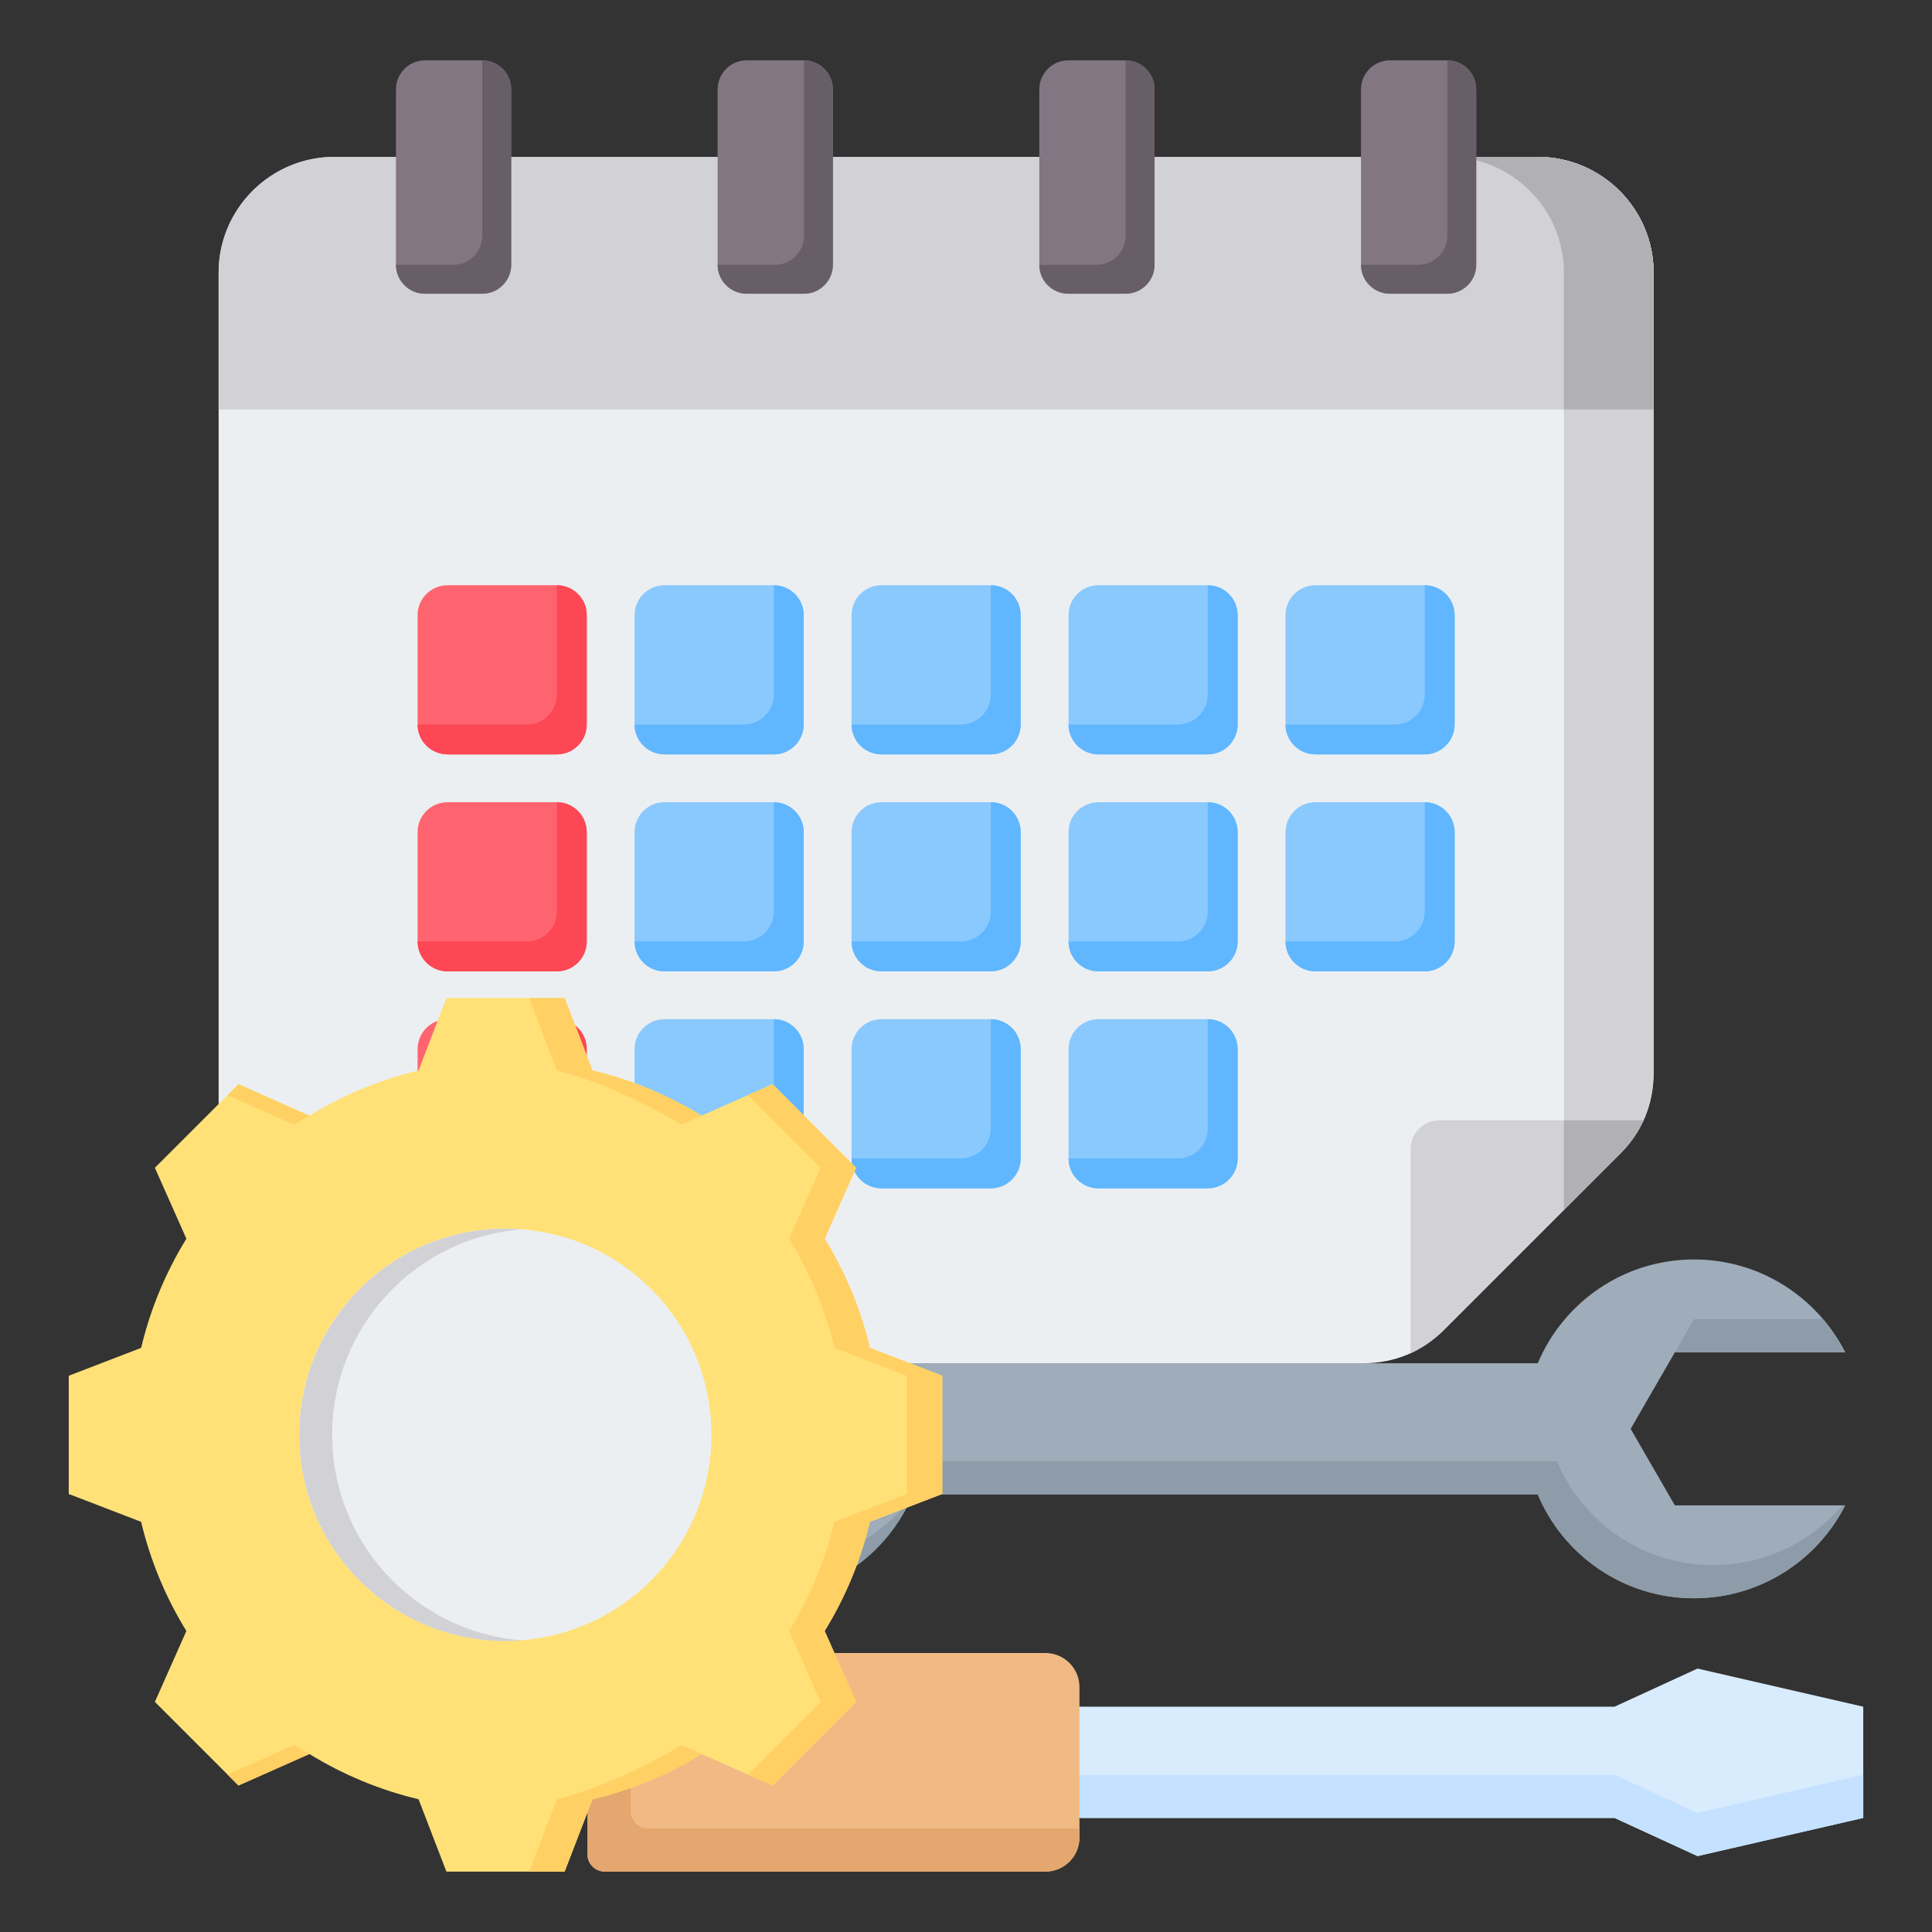 <svg width="62" height="62" viewBox="0 0 62 62" fill="none" xmlns="http://www.w3.org/2000/svg">
<rect x="0" y="0" width="62" height="62" fill="#333333" stroke="none"/>
<path fill-rule="evenodd" clip-rule="evenodd" d="M25.578 58.339L25.578 54.771L51.812 54.77L54.475 53.546L59.794 54.77V58.339L54.475 59.564L51.812 58.339L25.578 58.339Z" fill="#D8ECFE"/>
<path fill-rule="evenodd" clip-rule="evenodd" d="M25.578 58.339L25.578 56.953L51.812 56.953L54.475 58.178L59.794 56.953V58.339L54.475 59.564L51.812 58.339H25.578Z" fill="#C4E2FF"/>
<path fill-rule="evenodd" clip-rule="evenodd" d="M18.852 59.508V53.602C18.852 53.297 19.102 53.047 19.407 53.047H33.551C34.151 53.047 34.641 53.538 34.641 54.137V58.973C34.641 59.572 34.151 60.062 33.551 60.062H19.407C19.102 60.062 18.852 59.813 18.852 59.508Z" fill="#F1BA84"/>
<path fill-rule="evenodd" clip-rule="evenodd" d="M18.852 59.508V53.602C18.852 53.297 19.102 53.047 19.407 53.047H20.239V58.121C20.239 58.426 20.488 58.676 20.793 58.676H34.641V58.973C34.641 59.572 34.151 60.062 33.551 60.062H19.407C19.102 60.062 18.852 59.813 18.852 59.508Z" fill="#E3A76F"/>
<path fill-rule="evenodd" clip-rule="evenodd" d="M49.348 43.749C50.17 41.792 52.106 40.417 54.362 40.417C56.481 40.417 58.317 41.63 59.214 43.398L53.748 43.398L52.33 45.854L53.748 48.309L59.214 48.309C58.317 50.078 56.481 51.29 54.362 51.29C52.106 51.29 50.17 49.915 49.348 47.958H29.295C28.472 49.916 26.537 51.29 24.281 51.29C22.162 51.29 20.326 50.078 19.429 48.309H24.895L26.313 45.854L24.895 43.398H19.429C20.326 41.63 22.162 40.417 24.281 40.417C26.537 40.417 28.472 41.792 29.295 43.749L49.348 43.749Z" fill="#9FACBA"/>
<path fill-rule="evenodd" clip-rule="evenodd" d="M49.944 42.686C49.959 42.665 49.974 42.645 49.989 42.624C49.98 42.645 49.971 42.665 49.962 42.686H49.944ZM58.505 42.334C58.781 42.659 59.019 43.015 59.214 43.398L53.748 43.398L52.944 44.79L54.362 42.335L58.505 42.334ZM59.12 48.309H59.214C58.316 50.078 56.481 51.29 54.362 51.29C52.106 51.29 50.17 49.915 49.348 47.958H29.295C29.532 47.629 29.732 47.272 29.891 46.894H49.962C50.785 48.852 52.72 50.226 54.976 50.226C56.636 50.226 58.123 49.482 59.12 48.309ZM29.268 48.019C28.431 49.944 26.513 51.29 24.281 51.29C22.162 51.29 20.326 50.078 19.429 48.309H20.751C21.748 49.482 23.235 50.226 24.895 50.226C26.688 50.226 28.278 49.358 29.268 48.019ZM26.313 45.854L24.895 43.398H19.429C19.623 43.015 19.862 42.658 20.137 42.334H25.509L26.927 44.79L26.313 45.854Z" fill="#8D9CA8"/>
<path fill-rule="evenodd" clip-rule="evenodd" d="M49.352 5.035C51.397 5.035 53.066 6.703 53.066 8.748V34.413C53.066 35.435 52.701 36.315 51.978 37.038L46.355 42.662C45.631 43.385 44.751 43.749 43.729 43.749H10.73C8.684 43.749 7.016 42.081 7.016 40.036V8.748C7.016 6.703 8.684 5.035 10.73 5.035H49.352Z" fill="#ECEFF1"/>
<path fill-rule="evenodd" clip-rule="evenodd" d="M49.352 5.035C51.397 5.035 53.066 6.703 53.066 8.748V34.413C53.066 35.435 52.701 36.315 51.978 37.038H50.187V34.413V28.278V8.748C50.187 6.703 48.519 5.035 46.474 5.035H49.352Z" fill="#D1D1D6"/>
<path fill-rule="evenodd" clip-rule="evenodd" d="M45.267 36.879V43.427C45.661 43.247 46.025 42.992 46.355 42.662L51.978 37.038C52.309 36.708 52.564 36.345 52.744 35.951H46.196C45.684 35.951 45.267 36.368 45.267 36.879Z" fill="#D1D1D6"/>
<path fill-rule="evenodd" clip-rule="evenodd" d="M50.188 38.829L51.978 37.038C52.308 36.708 52.564 36.345 52.744 35.951H50.188V38.829Z" fill="#B1B1B5"/>
<path fill-rule="evenodd" clip-rule="evenodd" d="M24.833 18.781H21.323C20.795 18.781 20.364 19.212 20.364 19.74V23.25C20.364 23.778 20.795 24.209 21.323 24.209H24.833C25.361 24.209 25.792 23.778 25.792 23.25V19.74C25.792 19.212 25.361 18.781 24.833 18.781ZM24.833 32.707H21.323C20.795 32.707 20.364 33.138 20.364 33.666V37.176C20.364 37.704 20.795 38.135 21.323 38.135H24.833C25.361 38.135 25.792 37.704 25.792 37.176V33.666C25.792 33.138 25.361 32.707 24.833 32.707ZM38.759 32.707H35.249C34.721 32.707 34.29 33.138 34.29 33.666V37.176C34.29 37.704 34.721 38.135 35.249 38.135H38.759C39.287 38.135 39.718 37.704 39.718 37.176V33.666C39.718 33.138 39.287 32.707 38.759 32.707ZM31.796 32.707H28.286C27.758 32.707 27.327 33.138 27.327 33.666V37.176C27.327 37.704 27.758 38.135 28.286 38.135H31.796C32.324 38.135 32.755 37.704 32.755 37.176V33.666C32.755 33.138 32.324 32.707 31.796 32.707ZM24.833 25.744H21.323C20.795 25.744 20.364 26.175 20.364 26.703V30.213C20.364 30.741 20.795 31.172 21.323 31.172H24.833C25.361 31.172 25.792 30.741 25.792 30.213V26.703C25.792 26.175 25.361 25.744 24.833 25.744ZM45.722 25.744H42.212C41.684 25.744 41.253 26.175 41.253 26.703V30.213C41.253 30.741 41.684 31.172 42.212 31.172H45.722C46.251 31.172 46.681 30.741 46.681 30.213V26.703C46.681 26.175 46.25 25.744 45.722 25.744ZM38.759 25.744H35.249C34.721 25.744 34.29 26.175 34.29 26.703V30.213C34.29 30.741 34.721 31.172 35.249 31.172H38.759C39.287 31.172 39.718 30.741 39.718 30.213V26.703C39.718 26.175 39.287 25.744 38.759 25.744ZM31.796 25.744H28.286C27.758 25.744 27.327 26.175 27.327 26.703V30.213C27.327 30.741 27.758 31.172 28.286 31.172H31.796C32.324 31.172 32.755 30.741 32.755 30.213V26.703C32.755 26.175 32.324 25.744 31.796 25.744ZM45.722 18.781H42.212C41.684 18.781 41.253 19.212 41.253 19.74V23.25C41.253 23.778 41.684 24.209 42.212 24.209H45.722C46.251 24.209 46.681 23.778 46.681 23.25V19.74C46.681 19.212 46.25 18.781 45.722 18.781ZM38.759 18.781H35.249C34.721 18.781 34.29 19.212 34.29 19.74V23.25C34.29 23.778 34.721 24.209 35.249 24.209H38.759C39.287 24.209 39.718 23.778 39.718 23.25V19.74C39.718 19.212 39.287 18.781 38.759 18.781ZM31.796 18.781H28.286C27.758 18.781 27.327 19.212 27.327 19.74V23.25C27.327 23.778 27.758 24.209 28.286 24.209H31.796C32.324 24.209 32.755 23.778 32.755 23.25V19.74C32.755 19.212 32.324 18.781 31.796 18.781Z" fill="#8AC9FE"/>
<path fill-rule="evenodd" clip-rule="evenodd" d="M24.833 18.781L24.832 22.29C24.832 22.819 24.401 23.25 23.873 23.25H20.364C20.364 23.778 20.795 24.209 21.323 24.209H24.833C25.361 24.209 25.792 23.778 25.792 23.25V19.74C25.792 19.212 25.361 18.781 24.833 18.781ZM24.833 25.744L24.832 29.253C24.832 29.782 24.401 30.213 23.873 30.213H20.364C20.364 30.741 20.795 31.172 21.323 31.172H24.833C25.361 31.172 25.792 30.741 25.792 30.213V26.703C25.792 26.175 25.361 25.744 24.833 25.744ZM38.759 32.707V36.216C38.759 36.745 38.328 37.176 37.8 37.176H34.29C34.29 37.704 34.721 38.135 35.249 38.135H38.759C39.287 38.135 39.718 37.704 39.718 37.176V33.666C39.718 33.138 39.287 32.707 38.759 32.707ZM31.796 32.707L31.796 36.216C31.796 36.745 31.365 37.176 30.836 37.176H27.327C27.327 37.704 27.758 38.135 28.286 38.135H31.796C32.324 38.135 32.755 37.704 32.755 37.176V33.666C32.755 33.138 32.324 32.707 31.796 32.707ZM24.833 32.707L24.832 36.216C24.832 36.745 24.401 37.176 23.873 37.176H20.364C20.364 37.704 20.795 38.135 21.323 38.135H24.833C25.361 38.135 25.792 37.704 25.792 37.176V33.666C25.792 33.138 25.361 32.707 24.833 32.707ZM45.722 25.744V29.253C45.722 29.782 45.291 30.213 44.763 30.213H41.253C41.253 30.741 41.684 31.172 42.212 31.172H45.722C46.251 31.172 46.681 30.741 46.681 30.213V26.703C46.681 26.175 46.25 25.744 45.722 25.744ZM38.759 25.744V29.253C38.759 29.782 38.328 30.213 37.8 30.213H34.29C34.29 30.741 34.721 31.172 35.249 31.172H38.759C39.287 31.172 39.718 30.741 39.718 30.213V26.703C39.718 26.175 39.287 25.744 38.759 25.744ZM31.796 25.744L31.796 29.253C31.796 29.782 31.365 30.213 30.836 30.213H27.327C27.327 30.741 27.758 31.172 28.286 31.172H31.796C32.324 31.172 32.755 30.741 32.755 30.213V26.703C32.755 26.175 32.324 25.744 31.796 25.744ZM45.722 18.781V22.29C45.722 22.819 45.291 23.25 44.763 23.25H41.253C41.253 23.778 41.684 24.209 42.212 24.209H45.722C46.251 24.209 46.681 23.778 46.681 23.25V19.74C46.681 19.212 46.25 18.781 45.722 18.781ZM38.759 18.781V22.29C38.759 22.819 38.328 23.25 37.8 23.25H34.29C34.29 23.778 34.721 24.209 35.249 24.209H38.759C39.287 24.209 39.718 23.778 39.718 23.25V19.74C39.718 19.212 39.287 18.781 38.759 18.781ZM31.796 18.781L31.796 22.29C31.796 22.819 31.365 23.25 30.836 23.25H27.327C27.327 23.778 27.758 24.209 28.286 24.209H31.796C32.324 24.209 32.755 23.778 32.755 23.25V19.74C32.755 19.212 32.324 18.781 31.796 18.781Z" fill="#60B7FF"/>
<path fill-rule="evenodd" clip-rule="evenodd" d="M17.87 32.707H14.36C13.832 32.707 13.401 33.138 13.401 33.666V37.176C13.401 37.704 13.832 38.135 14.36 38.135H17.87C18.398 38.135 18.829 37.704 18.829 37.176V33.666C18.829 33.138 18.398 32.707 17.87 32.707ZM17.87 18.781H14.36C13.832 18.781 13.401 19.212 13.401 19.74V23.25C13.401 23.778 13.832 24.209 14.36 24.209H17.87C18.398 24.209 18.829 23.778 18.829 23.25V19.74C18.829 19.212 18.398 18.781 17.87 18.781ZM17.87 25.744H14.36C13.832 25.744 13.401 26.175 13.401 26.703V30.213C13.401 30.741 13.832 31.172 14.36 31.172H17.87C18.398 31.172 18.829 30.741 18.829 30.213V26.703C18.829 26.175 18.398 25.744 17.87 25.744Z" fill="#FE646F"/>
<path fill-rule="evenodd" clip-rule="evenodd" d="M17.87 25.744V29.253C17.87 29.782 17.439 30.213 16.91 30.213H13.401C13.401 30.741 13.832 31.172 14.36 31.172H17.87C18.398 31.172 18.829 30.741 18.829 30.213V26.703C18.829 26.175 18.398 25.744 17.87 25.744ZM17.87 18.781V22.29C17.87 22.819 17.439 23.25 16.91 23.25H13.401C13.401 23.778 13.832 24.209 14.36 24.209H17.87C18.398 24.209 18.829 23.778 18.829 23.25V19.74C18.829 19.212 18.398 18.781 17.87 18.781ZM17.87 32.707V36.216C17.87 36.745 17.439 37.176 16.91 37.176H13.401C13.401 37.704 13.832 38.135 14.36 38.135H17.87C18.398 38.135 18.829 37.704 18.829 37.176V33.666C18.829 33.138 18.398 32.707 17.87 32.707Z" fill="#FD4755"/>
<path fill-rule="evenodd" clip-rule="evenodd" d="M7.016 13.139H53.066V8.748C53.066 6.703 51.397 5.035 49.352 5.035C36.569 5.035 23.513 5.035 10.73 5.035C8.684 5.035 7.016 6.703 7.016 8.748V13.139Z" fill="#D1D1D6"/>
<path fill-rule="evenodd" clip-rule="evenodd" d="M50.187 13.139H53.066V8.748C53.066 6.703 51.397 5.035 49.352 5.035H46.474C48.519 5.035 50.187 6.703 50.187 8.748V13.139Z" fill="#B1B1B5"/>
<path fill-rule="evenodd" clip-rule="evenodd" d="M13.636 1.937H15.477C15.988 1.937 16.405 2.354 16.405 2.865V8.497C16.405 9.008 15.988 9.425 15.477 9.425H13.636C13.125 9.425 12.707 9.008 12.707 8.497V2.865C12.707 2.354 13.125 1.937 13.636 1.937ZM44.605 1.937H46.446C46.957 1.937 47.374 2.354 47.374 2.865V8.497C47.374 9.008 46.957 9.425 46.446 9.425H44.605C44.093 9.425 43.676 9.008 43.676 8.497V2.865C43.676 2.354 44.093 1.937 44.605 1.937ZM34.282 1.937H36.123C36.634 1.937 37.051 2.354 37.051 2.865V8.497C37.051 9.008 36.634 9.425 36.123 9.425H34.282C33.77 9.425 33.353 9.008 33.353 8.497V2.865C33.353 2.354 33.77 1.937 34.282 1.937ZM23.959 1.937H25.8C26.311 1.937 26.728 2.354 26.728 2.865V8.497C26.728 9.008 26.311 9.425 25.8 9.425H23.959C23.448 9.425 23.03 9.008 23.03 8.497V2.865C23.03 2.354 23.448 1.937 23.959 1.937Z" fill="#837683"/>
<path fill-rule="evenodd" clip-rule="evenodd" d="M43.676 8.497C43.676 9.008 44.093 9.425 44.605 9.425H46.446C46.957 9.425 47.374 9.008 47.374 8.497V5.123V5.035V2.865C47.374 2.354 46.957 1.937 46.446 1.937V5.035V7.569C46.446 8.08 46.029 8.497 45.517 8.497H43.676ZM24.871 8.497L23.03 8.497C23.03 9.009 23.447 9.426 23.959 9.426H25.8C26.311 9.426 26.728 9.009 26.728 8.497V5.035V2.865C26.728 2.354 26.311 1.937 25.8 1.937V5.035V7.569C25.8 8.08 25.383 8.497 24.871 8.497ZM15.477 9.425C15.988 9.425 16.405 9.008 16.405 8.497V5.035V2.865C16.405 2.354 15.988 1.937 15.477 1.937V5.035V7.569C15.477 8.08 15.06 8.497 14.548 8.497L12.707 8.497C12.707 9.009 13.125 9.426 13.636 9.426L15.477 9.425ZM36.123 9.425C36.634 9.425 37.051 9.008 37.051 8.497V5.035V2.865C37.051 2.354 36.634 1.937 36.123 1.937V5.035V7.569C36.123 8.08 35.706 8.497 35.194 8.497L33.353 8.497C33.353 9.009 33.77 9.426 34.282 9.426L36.123 9.425Z" fill="#685E68"/>
<path fill-rule="evenodd" clip-rule="evenodd" d="M19.014 34.352C20.251 34.647 21.433 35.137 22.516 35.804L24.793 34.793L27.475 37.476L26.465 39.752C27.132 40.835 27.622 42.017 27.917 43.255L30.239 44.149V47.943L27.916 48.837C27.622 50.075 27.131 51.257 26.464 52.34L27.475 54.616L24.793 57.299L22.517 56.288C21.434 56.955 20.251 57.446 19.013 57.74L18.119 60.063H14.326L13.432 57.74C12.194 57.445 11.012 56.955 9.929 56.288L7.653 57.299L4.97 54.616L5.981 52.34C5.313 51.257 4.823 50.075 4.528 48.837L2.206 47.943V44.149L4.529 43.255C4.823 42.017 5.314 40.835 5.981 39.752L4.97 37.476L7.653 34.793L9.929 35.804C11.012 35.137 12.194 34.647 13.432 34.352L14.326 32.029H18.12L19.014 34.352Z" fill="#FFE177"/>
<path fill-rule="evenodd" clip-rule="evenodd" d="M9.929 56.288L7.653 57.298L7.302 56.948L9.436 56C9.598 56.1 9.763 56.196 9.929 56.288ZM19.014 34.352C20.251 34.647 21.433 35.137 22.517 35.804L21.869 36.092C20.786 35.425 19.112 34.647 17.874 34.352L16.98 32.029H18.12L19.014 34.352ZM22.517 56.288C21.434 56.955 20.251 57.446 19.014 57.74L18.12 60.062H16.98L17.874 57.74C19.112 57.446 20.787 56.668 21.87 56.001L22.517 56.288ZM7.302 35.144L7.653 34.793L9.929 35.804C9.763 35.896 9.598 35.992 9.436 36.092L7.302 35.144ZM24.003 35.144L24.793 34.793L27.475 37.476L26.465 39.752C27.132 40.835 27.622 42.017 27.917 43.255L30.239 44.149V47.943L27.916 48.837C27.622 50.075 27.131 51.257 26.464 52.34L27.475 54.616L24.793 57.299L24.003 56.948L26.335 54.616L25.325 52.34C25.992 51.257 26.482 50.075 26.777 48.837L29.1 47.943V44.149L26.777 43.255C26.483 42.017 25.992 40.835 25.325 39.752L26.336 37.476L24.003 35.144Z" fill="#FFD064"/>
<path d="M20.893 50.72C23.477 48.137 23.477 43.948 20.893 41.365C18.31 38.782 14.122 38.782 11.538 41.365C8.955 43.948 8.955 48.137 11.538 50.72C14.122 53.303 18.31 53.303 20.893 50.72Z" fill="#ECEFF1"/>
<path fill-rule="evenodd" clip-rule="evenodd" d="M16.222 39.43C12.568 39.43 9.606 42.392 9.606 46.046C9.606 49.7 12.568 52.662 16.222 52.662C16.4 52.662 16.575 52.655 16.749 52.641C13.341 52.373 10.659 49.523 10.659 46.046C10.659 42.569 13.341 39.719 16.749 39.451C16.575 39.437 16.4 39.43 16.222 39.43Z" fill="#D1D1D6"/>
</svg>
